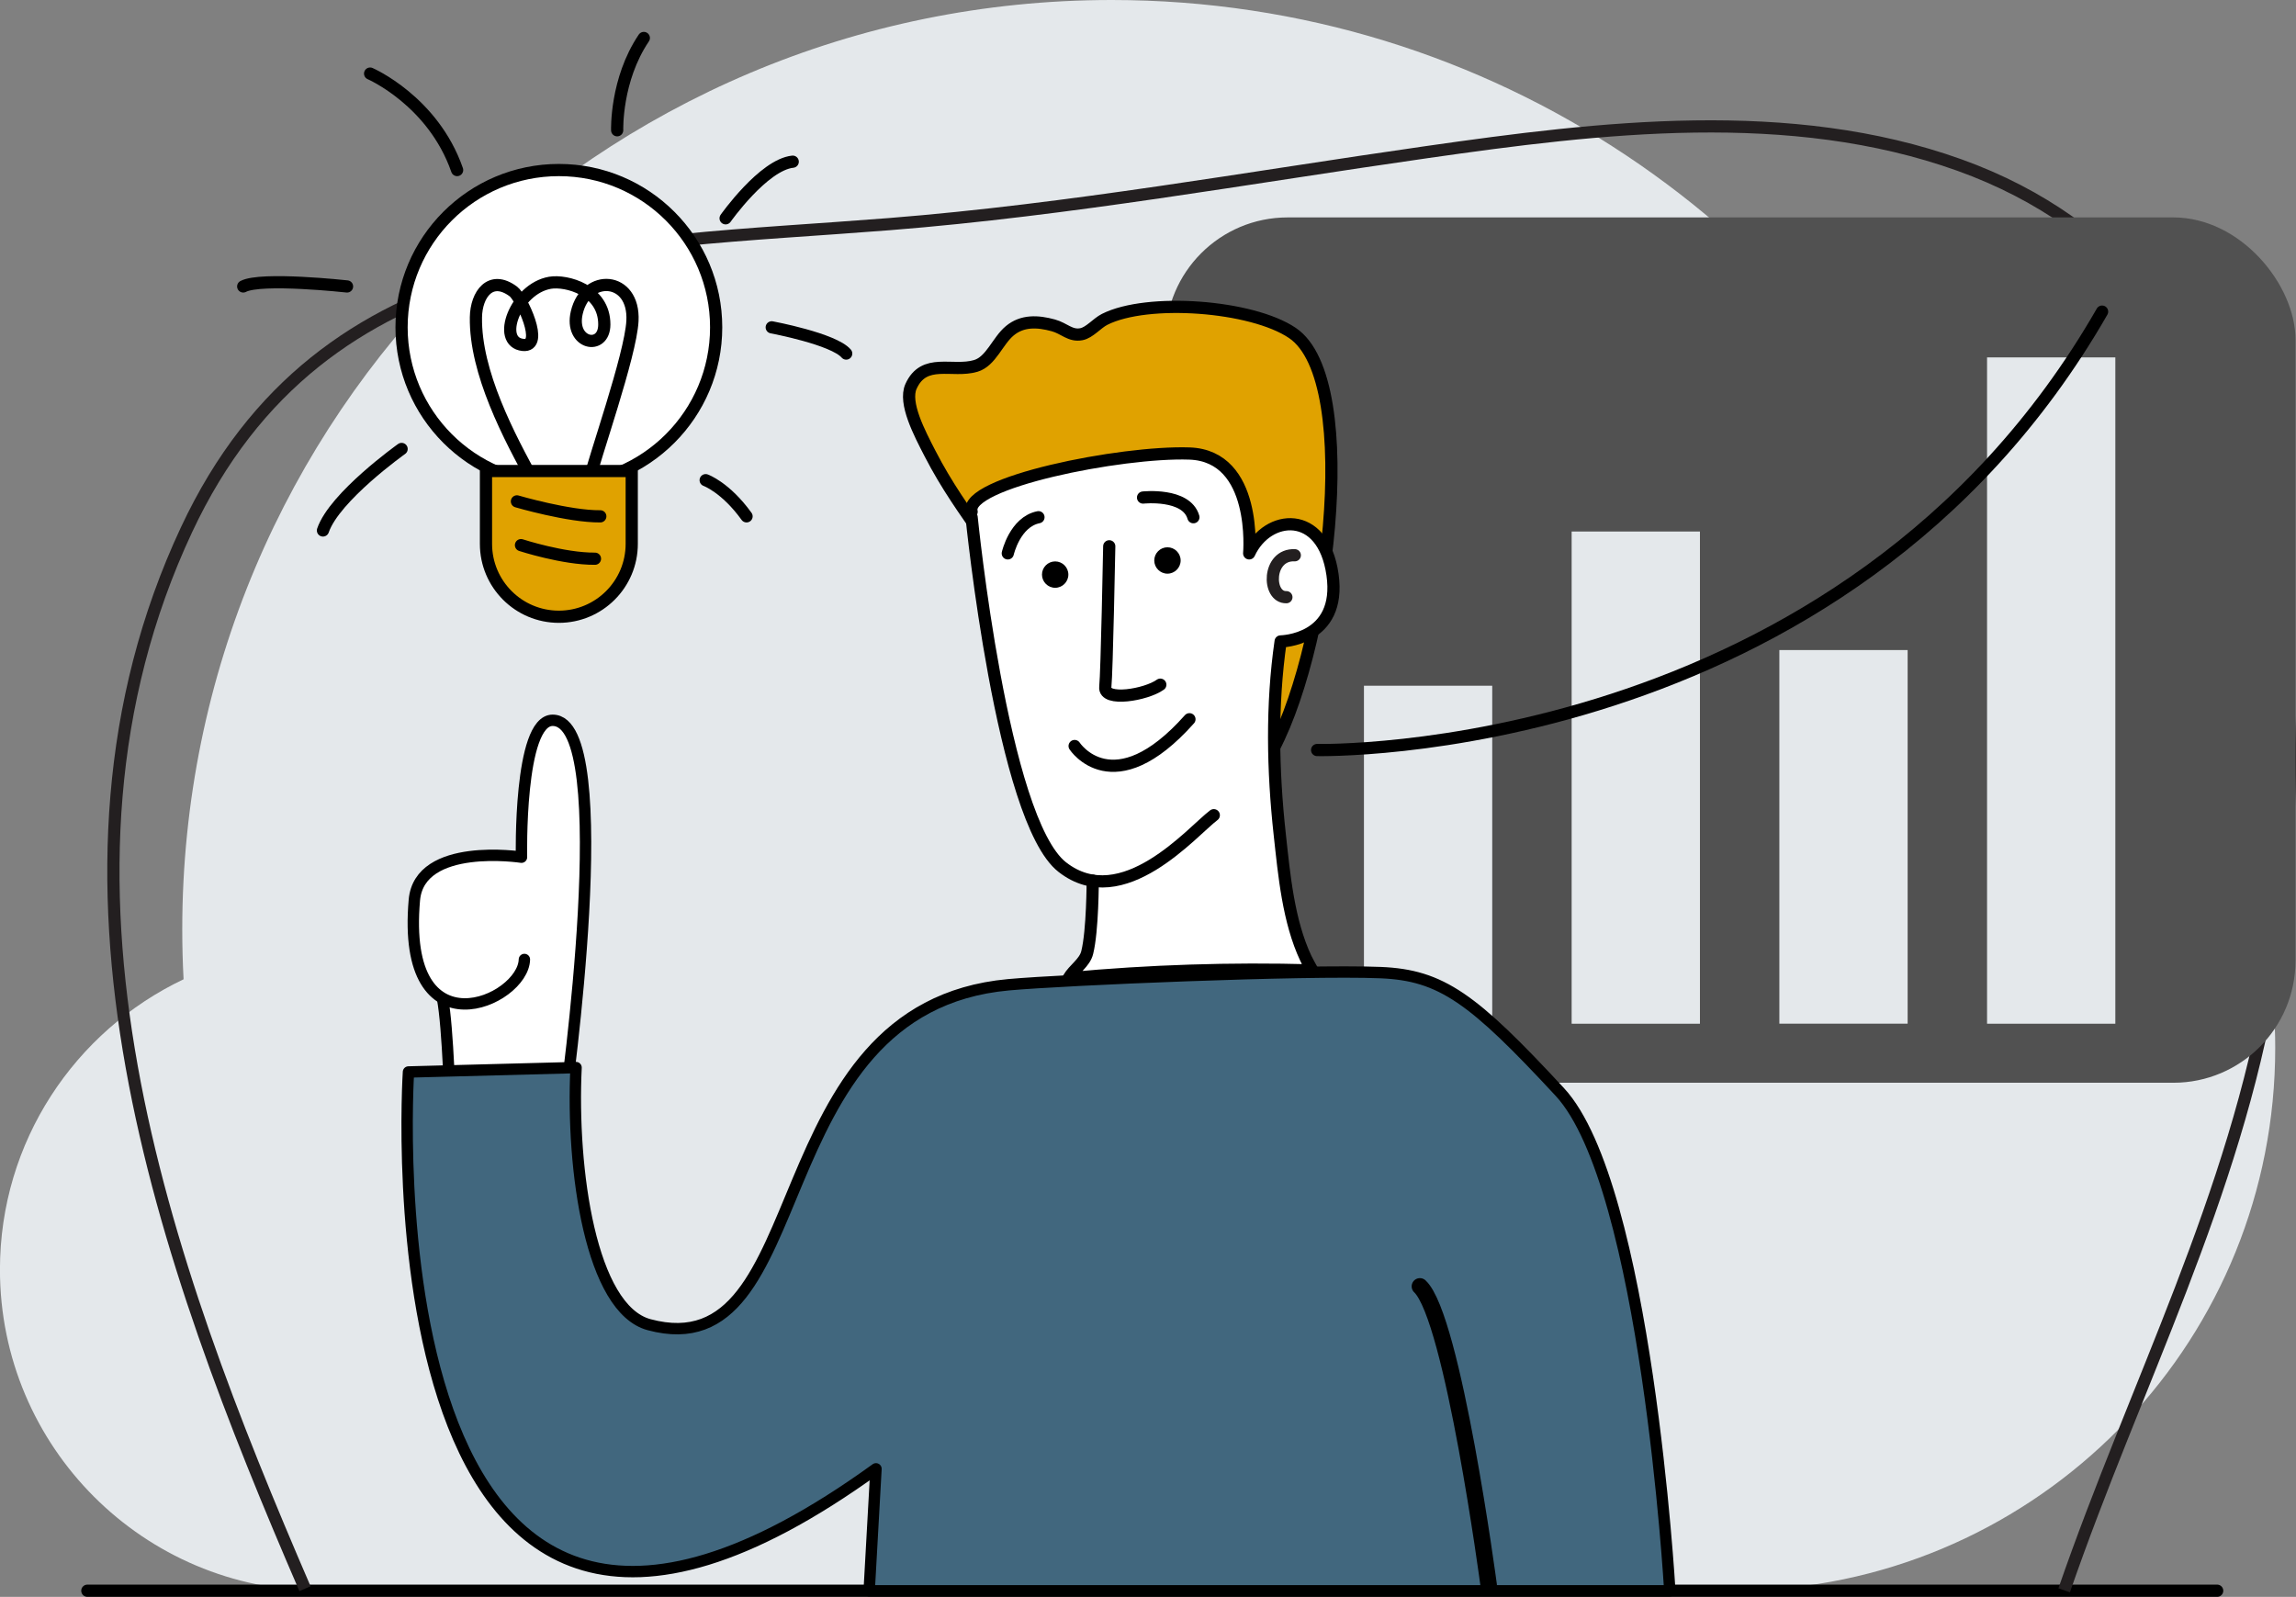 <svg xmlns="http://www.w3.org/2000/svg" id="Camada_2" viewBox="0 0 417.74 290.56"><rect x="0" y="0" width="417.74" height="290.56" fill="#808080" stroke="none"/><defs><style>.cls-1,.cls-2,.cls-3{fill:#fff;}.cls-1,.cls-4,.cls-5,.cls-3,.cls-6,.cls-7,.cls-8{stroke-linecap:round;stroke-linejoin:round;}.cls-1,.cls-4,.cls-5,.cls-3,.cls-6,.cls-8{stroke:#000;}.cls-1,.cls-4,.cls-7,.cls-9,.cls-8{stroke-width:2.22px;}.cls-10{fill:#e4e8eb;}.cls-4{fill:#e0a200;}.cls-5{stroke-width:3px;}.cls-5,.cls-7,.cls-9,.cls-8{fill:none;}.cls-3,.cls-6{stroke-width:2.07px;}.cls-6{fill:#41677e;}.cls-7,.cls-9{stroke:#231f20;}.cls-11{fill:#515151;}.cls-9{stroke-miterlimit:10;}</style></defs><g id="TXT"><path class="cls-10" d="M33.4,178.19c-.16-3.01-.24-6.04-.24-9.09C33.16,75.71,108.87,0,202.25,0c69.26,0,128.78,41.65,154.92,101.26,33.55,15.78,56.79,49.88,56.79,89.42,0,52.52-41,95.45-92.74,98.57l-262.79.2c-32.28,0-58.44-26.17-58.44-58.44,0-23.32,13.66-43.44,33.4-52.82Z"></path><line class="cls-8" x1="15.89" y1="289.44" x2="403.4" y2="289.44"></line><path class="cls-9" d="M55.49,289.07C29.76,229.5,4.34,159.65,33.93,96.4c24.81-53.03,77.24-51.59,127.9-55.62,32.85-2.61,65.18-8.45,97.76-13.1,31.6-4.52,66.11-8.69,96.88,2.34,60.05,21.53,65.77,94.27,56.74,148.3-6.59,39.44-24.67,73.51-37.65,111.04"></path><rect class="cls-11" x="212.04" y="39.56" width="205.61" height="157.45" rx="22.23" ry="22.23"></rect><rect class="cls-10" x="285.95" y="96.71" width="23.34" height="89.56"></rect><rect class="cls-10" x="323.74" y="118.28" width="23.34" height="67.98"></rect><rect class="cls-10" x="361.53" y="65.03" width="23.34" height="121.24"></rect><rect class="cls-10" x="248.16" y="124.77" width="23.34" height="61.5"></rect><path class="cls-2" d="M81.94,202.58s-.4-15.72-1.44-20.97l-.54-.34c-3.24-2.26-5.45-7.49-4.57-17.5.93-10.63,19.49-7.8,19.49-7.8,0,0-.53-24.91,5.67-24.91,12.05,0,2.19,69.92,2.19,69.92l-20.8,1.6Z"></path><path class="cls-3" d="M81.94,202.58s-.4-15.72-1.44-20.97"></path><path class="cls-3" d="M102.74,200.98s9.86-69.92-2.19-69.92c-6.2,0-5.67,24.91-5.67,24.91,0,0-18.56-2.83-19.49,7.8-2.48,28.35,19.85,18.43,20.02,10.81"></path><path class="cls-6" d="M104.8,194.25l-30.48.8s-9.22,140.44,85.06,72.21l-1.24,22.19h145.67s-4.25-73.75-20.02-90.77c-15.77-17.01-21.52-21.26-32.61-21.71-13.92-.56-57.51,1.28-67.69,2.21-46.01,4.2-34.38,70.18-65.39,61.85-10.63-2.86-14.18-28.18-13.29-46.78Z"></path><path class="cls-4" d="M178.64,97.4c-2.94-4.22-6.39-8.96-9.44-14.9-1.91-3.71-4.8-9.18-3.45-12.19,2.38-5.28,7.51-2.47,11.78-3.73,2.78-.82,3.96-4.55,6.2-6.4,2.26-1.88,5.04-1.77,7.91-.98,1.99.54,3.09,2,5.11,1.61,1.48-.28,2.84-2,4.23-2.7,7.78-3.93,26.76-2.54,34.17,2.48,12.88,8.73,6.28,59.39-4.37,77.28"></path><path class="cls-2" d="M234.54,165.56c-.97-4.51-1.58-9.09-2.03-13.68-1.14-11.66-1.18-23.56.49-35.17,0,0,11.16-.14,9.44-12.16-1.72-12.02-11.87-11.02-15.16-3.86,0,0,1.57-17.74-10.87-18.17-12.45-.43-41.06,5.29-39.63,10.59v1s5.51,55.08,16.49,63.66c1.67,1.31,3.39,2.07,5.11,2.4l.44.07c.29.04-.28,7.39-.29,7.93-.04,3.41-1.64,5.8-3.22,8.83-.16.3-.32.64-.22.96.18.6,1.01.63,1.63.54,11.52-1.67,23.21-2.19,34.84-1.55,1.1.06,2.22.13,3.27-.16s2.06-1.02,2.38-2.07c.4-1.35-.85-2.44-1.35-3.59-.74-1.73-.93-3.74-1.33-5.56Z"></path><path d="M191.98,106.95c-1.32,0-2.4-1.08-2.4-2.4s1.08-2.4,2.4-2.4,2.4,1.08,2.4,2.4-1.08,2.4-2.4,2.4Z"></path><path d="M212.41,104.38c-1.32,0-2.4-1.08-2.4-2.4s1.08-2.4,2.4-2.4,2.4,1.08,2.4,2.4-1.08,2.4-2.4,2.4Z"></path><path class="cls-8" d="M183.36,100.69s1.29-5.72,5.58-6.58"></path><path class="cls-8" d="M207.97,90.53s7.87-.86,9.16,3.58"></path><path class="cls-8" d="M201.82,99.4s-.43,22.89-.72,25.61c-.29,2.72,7.44,1.43,10.01-.43"></path><path class="cls-8" d="M195.52,135.74s7.01,10.73,20.89-4.87"></path><path class="cls-8" d="M176.78,94.11s5.51,55.08,16.49,63.66c10.98,8.58,23.71-6.55,27.57-9.44"></path><path class="cls-8" d="M198.81,160.24s0,9.08-1,13.08c-.47,1.9-2.42,2.99-3.39,4.68,14.74-1.37,29.55-1.84,44.35-1.43-.39-.72-.82-1.43-1.17-2.17-3.2-6.79-3.95-15.2-4.76-22.57-1.27-11.63-1.51-23.52.16-35.12,0,0,11.16-.14,9.44-12.16-1.72-12.02-11.87-11.02-15.16-3.86,0,0,1.57-17.74-10.87-18.17-12.45-.43-41.06,5.29-39.63,10.59"></path><path class="cls-5" d="M270.85,288.4s-6.49-48.67-12.51-54.34"></path><path class="cls-7" d="M235.58,101.03c-5.02-.23-5.07,7.73-1.53,7.63"></path><path class="cls-8" d="M239.64,136.47s95.77,2.19,142.82-79.77"></path><path class="cls-1" d="M130.3,59.56c0,15.8-12.81,28.62-28.62,28.62s-28.62-12.81-28.62-28.62,12.81-28.62,28.62-28.62,28.62,12.81,28.62,28.62Z"></path><path class="cls-8" d="M97.27,87.88c-4.67-8.46-10.83-20.12-10.68-30.14.06-4.17,2.65-7.81,6.82-4.7,1.41,1.05,5.77,10.13,1.74,9.72-4.96-.51-1.35-10.24,4.93-11.31,2.93-.5,9.87,1.29,9.87,7.58,0,4.86-6.36,3.6-5.01-2.15,1.69-7.21,10.56-6.64,10.13,1.52-.33,6.28-7,25.04-7.99,29.48"></path><path class="cls-8" d="M67.34,13.39s11.45,4.96,15.83,17.55"></path><path class="cls-8" d="M112.29,23.7s-.3-9.16,4.85-16.79"></path><path class="cls-8" d="M63.14,52.12s-15.64-1.72-18.89,0"></path><path class="cls-8" d="M73.07,81.69s-12.21,8.68-14.31,14.83"></path><path class="cls-8" d="M132.02,39.72s6.87-9.73,12.21-10.3"></path><path class="cls-8" d="M140.41,59.56s11.26,2.1,13.55,4.77"></path><path class="cls-8" d="M128.39,87.37s3.62,1.29,7.44,6.58"></path><path class="cls-4" d="M88.42,85.7v13.26c0,7.32,5.94,13.26,13.26,13.26s13.26-5.94,13.26-13.26v-13.26h-26.52Z"></path><path class="cls-8" d="M94.05,91.23s9.44,2.77,15.17,2.72"></path><path class="cls-8" d="M94.79,99.19s7.74,2.52,13.46,2.47"></path></g></svg>